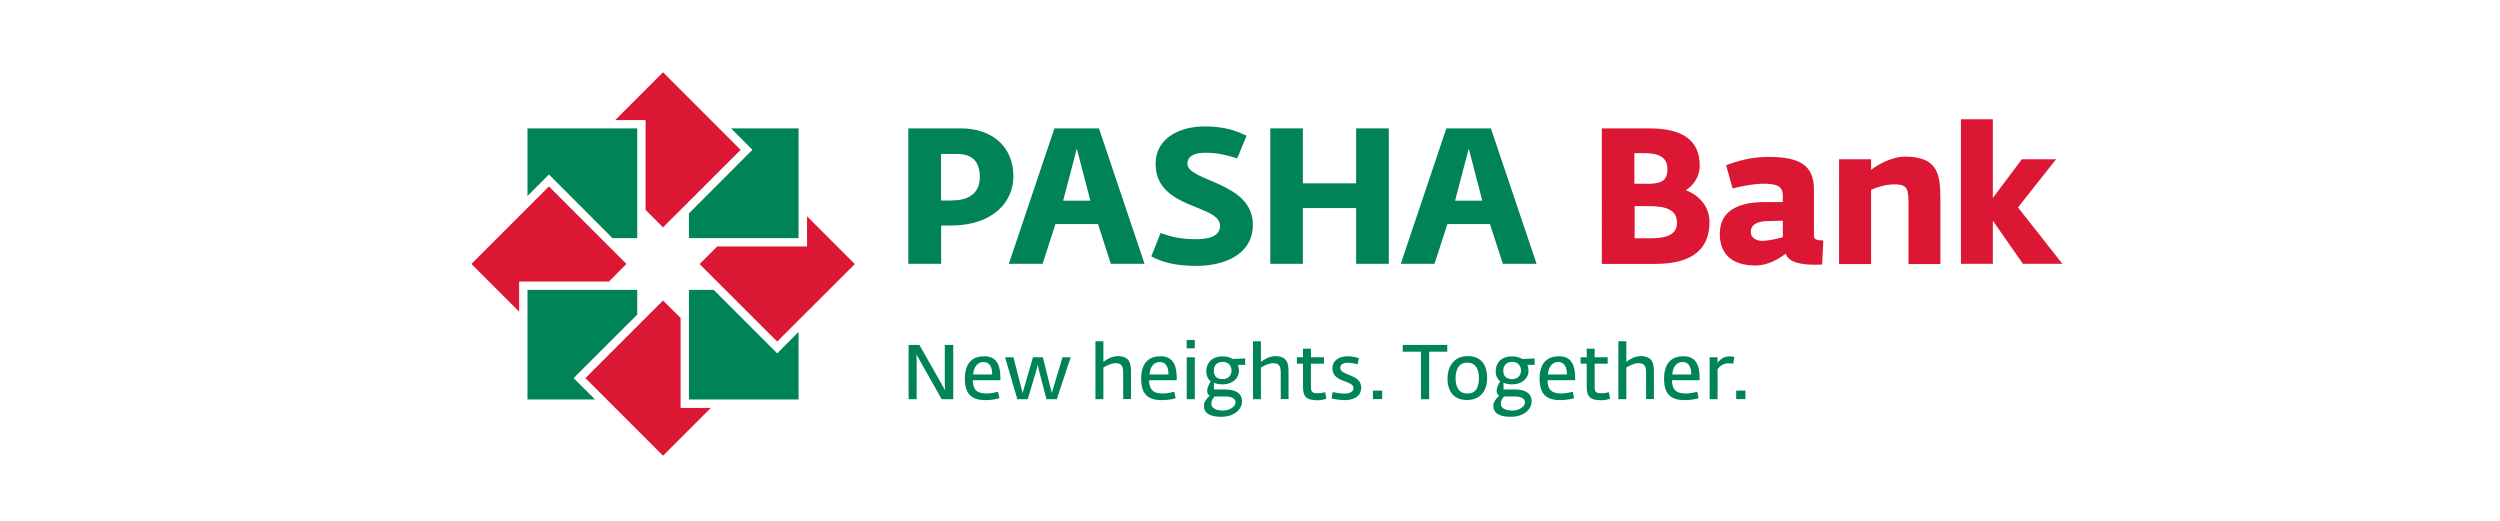 <?xml version="1.0" encoding="utf-8"?>
<!-- Generator: Adobe Illustrator 27.2.0, SVG Export Plug-In . SVG Version: 6.00 Build 0)  -->
<!DOCTYPE svg PUBLIC "-//W3C//DTD SVG 1.1//EN" "http://www.w3.org/Graphics/SVG/1.1/DTD/svg11.dtd">
<svg version="1.1" id="Layer_1" xmlns:x="http://ns.adobe.com/Extensibility/1.0/" xmlns:i="http://ns.adobe.com/AdobeIllustrator/10.0/" xmlns:graph="http://ns.adobe.com/Graphs/1.0/"
	 xmlns="http://www.w3.org/2000/svg" xmlns:xlink="http://www.w3.org/1999/xlink" x="0px" y="0px" viewBox="0 0 1920 400"
	 style="enable-background:new 0 0 1920 400;" xml:space="preserve">
<style type="text/css">
	.st0{fill:#008355;}
	.st1{fill:#DB1734;}
</style>
<polygon class="st0" points="561.5,98.6 613.3,98.6 613.3,182.9 529.1,182.9 529.1,163.9 575.6,117.3 577.9,115.1 "/>
<polygon class="st1" points="509.2,55.5 568.8,115.1 509.2,174.6 495.8,161.2 495.8,92.2 472.5,92.2 "/>
<polygon class="st0" points="405.1,98.6 405.1,150.5 419.3,136.3 421.6,134 470.4,182.9 489.4,182.9 489.4,98.6 "/>
<polygon class="st1" points="362,202.7 421.6,143.2 481.1,202.7 467.7,216.2 398.7,216.2 398.7,239.4 "/>
<polygon class="st0" points="405.1,306.8 405.1,222.6 489.4,222.6 489.4,241.6 442.8,288.1 440.6,290.4 442.8,292.7 457,306.8 "/>
<polygon class="st1" points="509.2,350 449.6,290.4 509.2,230.8 522.7,244.2 522.7,313.3 545.9,313.3 "/>
<polygon class="st0" points="613.3,306.8 529.1,306.8 529.1,222.6 548.1,222.6 594.6,269.1 596.9,271.4 599.2,269.1 613.3,254.9 "/>
<polygon class="st1" points="596.9,262.3 537.3,202.8 550.8,189.3 619.8,189.3 619.8,166.1 656.5,202.8 "/>
<path class="st1" d="M1268,183c13.2,0,19.9-3.5,19.9-11.9c0-9.4-7.2-12.8-21.6-12.8h-10.9V183H1268z M1264.3,141.2
	c10.9,0,16.3-1.9,16.3-11.2c0-8.8-5.9-12.4-17.7-12.4h-7.7v23.5H1264.3z M1230.2,98.6h36.5c25.5,0,38.7,9.1,38.7,28.7
	c0,8.7-5.1,15.1-10.4,18.6v0.3c7,2.5,17.9,10.2,17.9,24.4c0,19-11.2,32.1-41.8,32.1h-40.9V98.6z"/>
<path class="st1" d="M1369.2,182.2v-12.7l-12.1,0.3c-7.2,0.2-12.5,2.5-12.5,8.4c0,4.7,4.6,6.8,8.9,6.8
	C1358.3,184.9,1363.9,183.6,1369.2,182.2 M1320.8,179.6c0-20.3,18.5-24.4,34.4-24.4h14v-5c0-7.1-4.6-9.1-14.6-9.1
	c-7.9,0-16.5,1.8-24,3.6l-4.9-17.8c9.1-3.5,19.7-6.4,32.5-6.4c24.9,0,34.9,7,34.9,25.1v35.7c0,2.7,2.6,3.3,7.2,3.4l-0.9,18.5
	c-1.9,0.1-3.8,0.1-5.8,0.1c-9.7,0-20-1.6-22.2-8.5c-5.9,4.6-14.3,9.1-23.1,9.1C1330.7,203.9,1320.8,195.7,1320.8,179.6"/>
<path class="st1" d="M1412.4,122.3h24.6v8.1c4.9-3.7,15.5-10.1,26.2-10.1c25.1,0,27,13.8,27,32.1v50.4h-24.5v-48.3
	c0-11-2.5-12.9-10.7-12.9c-7.4,0-14,2.4-18,4.2v57h-24.6V122.3z"/>
<polygon class="st1" points="1506,91.6 1530.5,91.6 1530.5,152 1552.8,122.3 1579.1,122.3 1549.8,159.3 1583.9,202.6 1553.6,202.6 
	1530.5,169.5 1530.5,202.6 1506,202.6 "/>
<path class="st0" d="M731.3,153.9c15.6,0,21.2-8.1,21.2-17.8c0-10.4-4.2-17.9-17.7-17.9h-12.1v35.8H731.3z M697.6,98.6h40.5
	c23.4,0,40.2,13.7,40.2,36.9c0,20.4-16.8,37.7-47.8,37.7h-7.7v29.4h-25.2V98.6z"/>
<path class="st0" d="M884.2,196.9l7.1-17.9c9.3,3.2,16,4.7,27.5,4.7c12.5,0,18.2-3.8,18.2-10.2c0-16.9-49.5-12.4-49.5-47.7
	c0-20,19-28.7,37.4-28.7c16.5,0,24.5,3.5,32.5,7.1l-7.2,17.4c-7.7-2.2-14-4.3-24.6-4.3c-10.4,0-13.7,4-13.7,8.4
	c0,13.8,50.3,13.8,50.3,46.9c0,22.8-21.8,31.6-43.3,31.6C902,204.2,892,201.1,884.2,196.9"/>
<polygon class="st0" points="975.6,98.6 1000.6,98.6 1000.6,140.8 1041.5,140.8 1041.5,98.6 1066.6,98.6 1066.6,202.6 1041.5,202.6 
	1041.5,159.8 1000.6,159.8 1000.6,202.6 975.6,202.6 "/>
<path class="st0" d="M1117.5,154.1l10.5-40l10.4,40H1117.5z M1145,98.6h-34.2l-35,104h25.9l9.9-30.5h32.7l9.9,30.5h25.9L1145,98.6z"
	/>
<path class="st0" d="M816.5,154.1l10.5-40l10.4,40H816.5z M844,98.6h-34.2l-35,104h25.9l9.9-30.5h32.7l9.8,30.5H879L844,98.6z"/>
<polygon class="st0" points="697.8,264.9 706.1,264.9 725.9,299.8 725.6,294.8 725.6,264.9 732.1,264.9 732.1,306.6 723.2,306.6 
	703.8,272.2 704,276.9 704,306.6 697.8,306.6 "/>
<path class="st0" d="M741,291c0-13,6.5-17.4,15-17.4c8.6,0,12.3,5.8,12.3,16.2v2.2h-21.2c0.1,8.8,4.8,10.2,11.1,10.2
	c2.3,0,6.3-0.8,8.3-1.3l1,4.9c-1.8,0.6-5.8,1.5-10.7,1.5C747.2,307.3,741,303.5,741,291 M762,287.6c0.1-5.7-2.1-9.6-6.6-9.6
	c-4.4,0-7.5,3.3-8,9.6H762z"/>
<polygon class="st0" points="771.9,274.4 778.3,274.4 785.4,301.8 793.3,274.4 800.9,274.4 807.8,301.8 816,274.4 822.3,274.4 
	811.6,306.6 803.7,306.6 798,284.8 797,280.1 795.8,284.8 789.3,306.6 781.3,306.6 "/>
<path class="st0" d="M841.3,262.1h6.1v15.8c2.2-1.6,6.2-4.4,11-4.4c9.7,0,10.2,6.4,10.2,12.4v20.6h-6v-19.7c0-5.3-0.8-7.9-6-7.9
	c-3.5,0-7.7,2.5-9.2,3.4v24.3h-6.1V262.1z"/>
<path class="st0" d="M876.4,291c0-13,6.5-17.4,15-17.4c8.6,0,12.3,5.8,12.3,16.2v2.2h-21.2c0.1,8.8,4.8,10.2,11.1,10.2
	c2.3,0,6.3-0.8,8.3-1.3l1,4.9c-1.8,0.6-5.8,1.5-10.7,1.5C882.6,307.3,876.4,303.5,876.4,291 M897.4,287.6c0.1-5.7-2.1-9.6-6.6-9.6
	c-4.4,0-7.5,3.3-8,9.6H897.4z"/>
<path class="st0" d="M911.4,261.1h6.2v6.4h-6.2V261.1z M911.4,274.4h6.2v32.2h-6.2V274.4z"/>
<path class="st0" d="M956.2,280.2h-5.6c0.3,0.6,0.9,2.4,0.9,4.6c0,6.3-5.7,10.4-12.5,10.4c-2.4,0-4.7-0.4-6.7-1.2v5.1h8.7
	c8.7,0,12.9,3.5,12.9,9c0,6.1-5.7,12-16.1,12c-9,0-13.2-3.1-13.2-8.4c0-2.7,1.8-5.5,4.5-7.8c-1.4-0.7-2-2.3-2-3.6
	c0-2.3,1.4-5.4,2.8-7.4c-2.1-1.6-3.5-4.3-3.5-7.9c0-6.1,4.3-11.3,12.4-11.3c4.7,0,7.1,1.5,8,2l9.5-0.4V280.2z M948.9,309
	c0-2.7-2.6-4.5-7.8-4.5h-8.3c-1.8,1.9-2.5,3.9-2.5,5.6c0,3,3,5.2,9,5.2C944.8,315.3,948.9,312,948.9,309 M945.8,284.6
	c0-3.7-2.4-6.7-6.6-6.7c-4.5,0-7,2.6-7,7c0,4.1,2.6,6.3,6.8,6.3C943.1,291.2,945.8,288.5,945.8,284.6"/>
<path class="st0" d="M962.3,262.1h6.1v15.8c2.2-1.6,6.3-4.4,11-4.4c9.7,0,10.2,6.4,10.2,12.4v20.6h-6v-19.7c0-5.3-0.8-7.9-6-7.9
	c-3.5,0-7.7,2.5-9.2,3.4v24.3h-6.1V262.1z"/>
<path class="st0" d="M1000.7,297.3v-18H996v-4.9h4.7v-6.6h6.1v6.6h10v4.9h-10v18c0,4,1.2,4.7,5.4,4.7c1.9,0,5.1-0.6,5.6-0.8l0.8,5.1
	c-1.4,0.4-4.2,1.1-6.3,1.1C1006.2,307.2,1000.7,307.1,1000.7,297.3"/>
<path class="st0" d="M1022.6,305.9l0.9-4.8c2.7,0.5,6,1.2,8.7,1.2c5,0,7.3-1.8,7.3-4.2c0-6.3-16.2-4-16.2-15.2
	c0-6.1,5.2-9.3,11.7-9.3c3.7,0,6.9,0.9,8.7,1.5l-1.1,4.7c-1.9-0.5-4.4-1.2-7.8-1.2c-3.9,0-5.5,1.9-5.5,3.9c0,6.3,16.1,4.5,16.1,15.2
	c0,7.7-7.4,9.6-12.7,9.6C1028.4,307.2,1024.9,306.6,1022.6,305.9"/>
<rect x="1054.4" y="300" class="st0" width="7.1" height="6.5"/>
<polygon class="st0" points="1091.3,270.1 1077.3,270.1 1077.3,264.9 1111.5,264.9 1111.5,270.1 1097.6,270.1 1097.6,306.6 
	1091.3,306.6 "/>
<path class="st0" d="M1111.7,290.8c0-11,6.4-17.3,15.4-17.3c10.1,0,15,6.2,15,16.9c0,11.2-6.5,16.8-15.4,16.8
	C1117.2,307.3,1111.7,301.2,1111.7,290.8 M1135.8,290.5c0-5.7-1.7-12-8.9-12c-7.1,0-9,6.2-9,12c0,6.4,2.2,11.7,9.1,11.7
	C1134,302.3,1135.8,296.6,1135.8,290.5"/>
<path class="st0" d="M1178.6,280.2h-5.6c0.3,0.6,0.9,2.4,0.9,4.6c0,6.3-5.7,10.4-12.5,10.4c-2.4,0-4.7-0.4-6.7-1.2v5.1h8.7
	c8.7,0,12.9,3.5,12.9,9c0,6.1-5.7,12-16.2,12c-9,0-13.2-3.1-13.2-8.4c0-2.7,1.8-5.5,4.5-7.8c-1.4-0.7-2-2.3-2-3.6
	c0-2.3,1.4-5.4,2.8-7.4c-2.1-1.6-3.5-4.3-3.5-7.9c0-6.1,4.2-11.3,12.4-11.3c4.7,0,7.1,1.5,8,2l9.5-0.4V280.2z M1171.2,309
	c0-2.7-2.6-4.5-7.8-4.5h-8.3c-1.8,1.9-2.5,3.9-2.5,5.6c0,3,3,5.2,9,5.2C1167.1,315.3,1171.2,312,1171.2,309 M1168.1,284.6
	c0-3.7-2.4-6.7-6.6-6.7c-4.5,0-7,2.6-7,7c0,4.1,2.7,6.3,6.8,6.3C1165.4,291.2,1168.1,288.5,1168.1,284.6"/>
<path class="st0" d="M1182.4,291c0-13,6.5-17.4,15-17.4c8.6,0,12.3,5.8,12.3,16.2v2.2h-21.2c0.1,8.8,4.8,10.2,11.1,10.2
	c2.3,0,6.3-0.8,8.3-1.3l1,4.9c-1.8,0.6-5.8,1.5-10.7,1.5C1188.6,307.3,1182.4,303.5,1182.4,291 M1203.4,287.6
	c0.1-5.7-2.1-9.6-6.6-9.6c-4.4,0-7.5,3.3-8,9.6H1203.4z"/>
<path class="st0" d="M1218.6,297.3v-18h-4.7v-4.9h4.7v-6.6h6.1v6.6h10v4.9h-10v18c0,4,1.2,4.7,5.4,4.7c1.9,0,5.1-0.6,5.6-0.8
	l0.8,5.1c-1.4,0.4-4.2,1.1-6.3,1.1C1224.2,307.2,1218.6,307.1,1218.6,297.3"/>
<path class="st0" d="M1242.9,262.1h6.1v15.8c2.2-1.6,6.2-4.4,11-4.4c9.7,0,10.2,6.4,10.2,12.4v20.6h-6v-19.7c0-5.3-0.8-7.9-6-7.9
	c-3.5,0-7.7,2.5-9.2,3.4v24.3h-6.1V262.1z"/>
<path class="st0" d="M1278,291c0-13,6.5-17.4,15-17.4c8.6,0,12.3,5.8,12.3,16.2v2.2h-21.2c0.1,8.8,4.8,10.2,11.1,10.2
	c2.3,0,6.3-0.8,8.3-1.3l1,4.9c-1.8,0.6-5.8,1.5-10.7,1.5C1284.2,307.3,1278,303.5,1278,291 M1298.9,287.6c0.1-5.7-2.1-9.6-6.6-9.6
	c-4.4,0-7.5,3.3-8,9.6H1298.9z"/>
<path class="st0" d="M1313,274.4h6.1v4.3c1.5-2.3,4.7-5,9-5c1.9,0,3.2,0.3,3.9,0.5l-0.9,5.2c-1.2-0.3-2.1-0.4-4-0.4
	c-3.6,0-6.5,2.4-8,4.5v23.1h-6.1V274.4z"/>
<rect x="1333.4" y="300" class="st0" width="7.1" height="6.5"/>
</svg>
